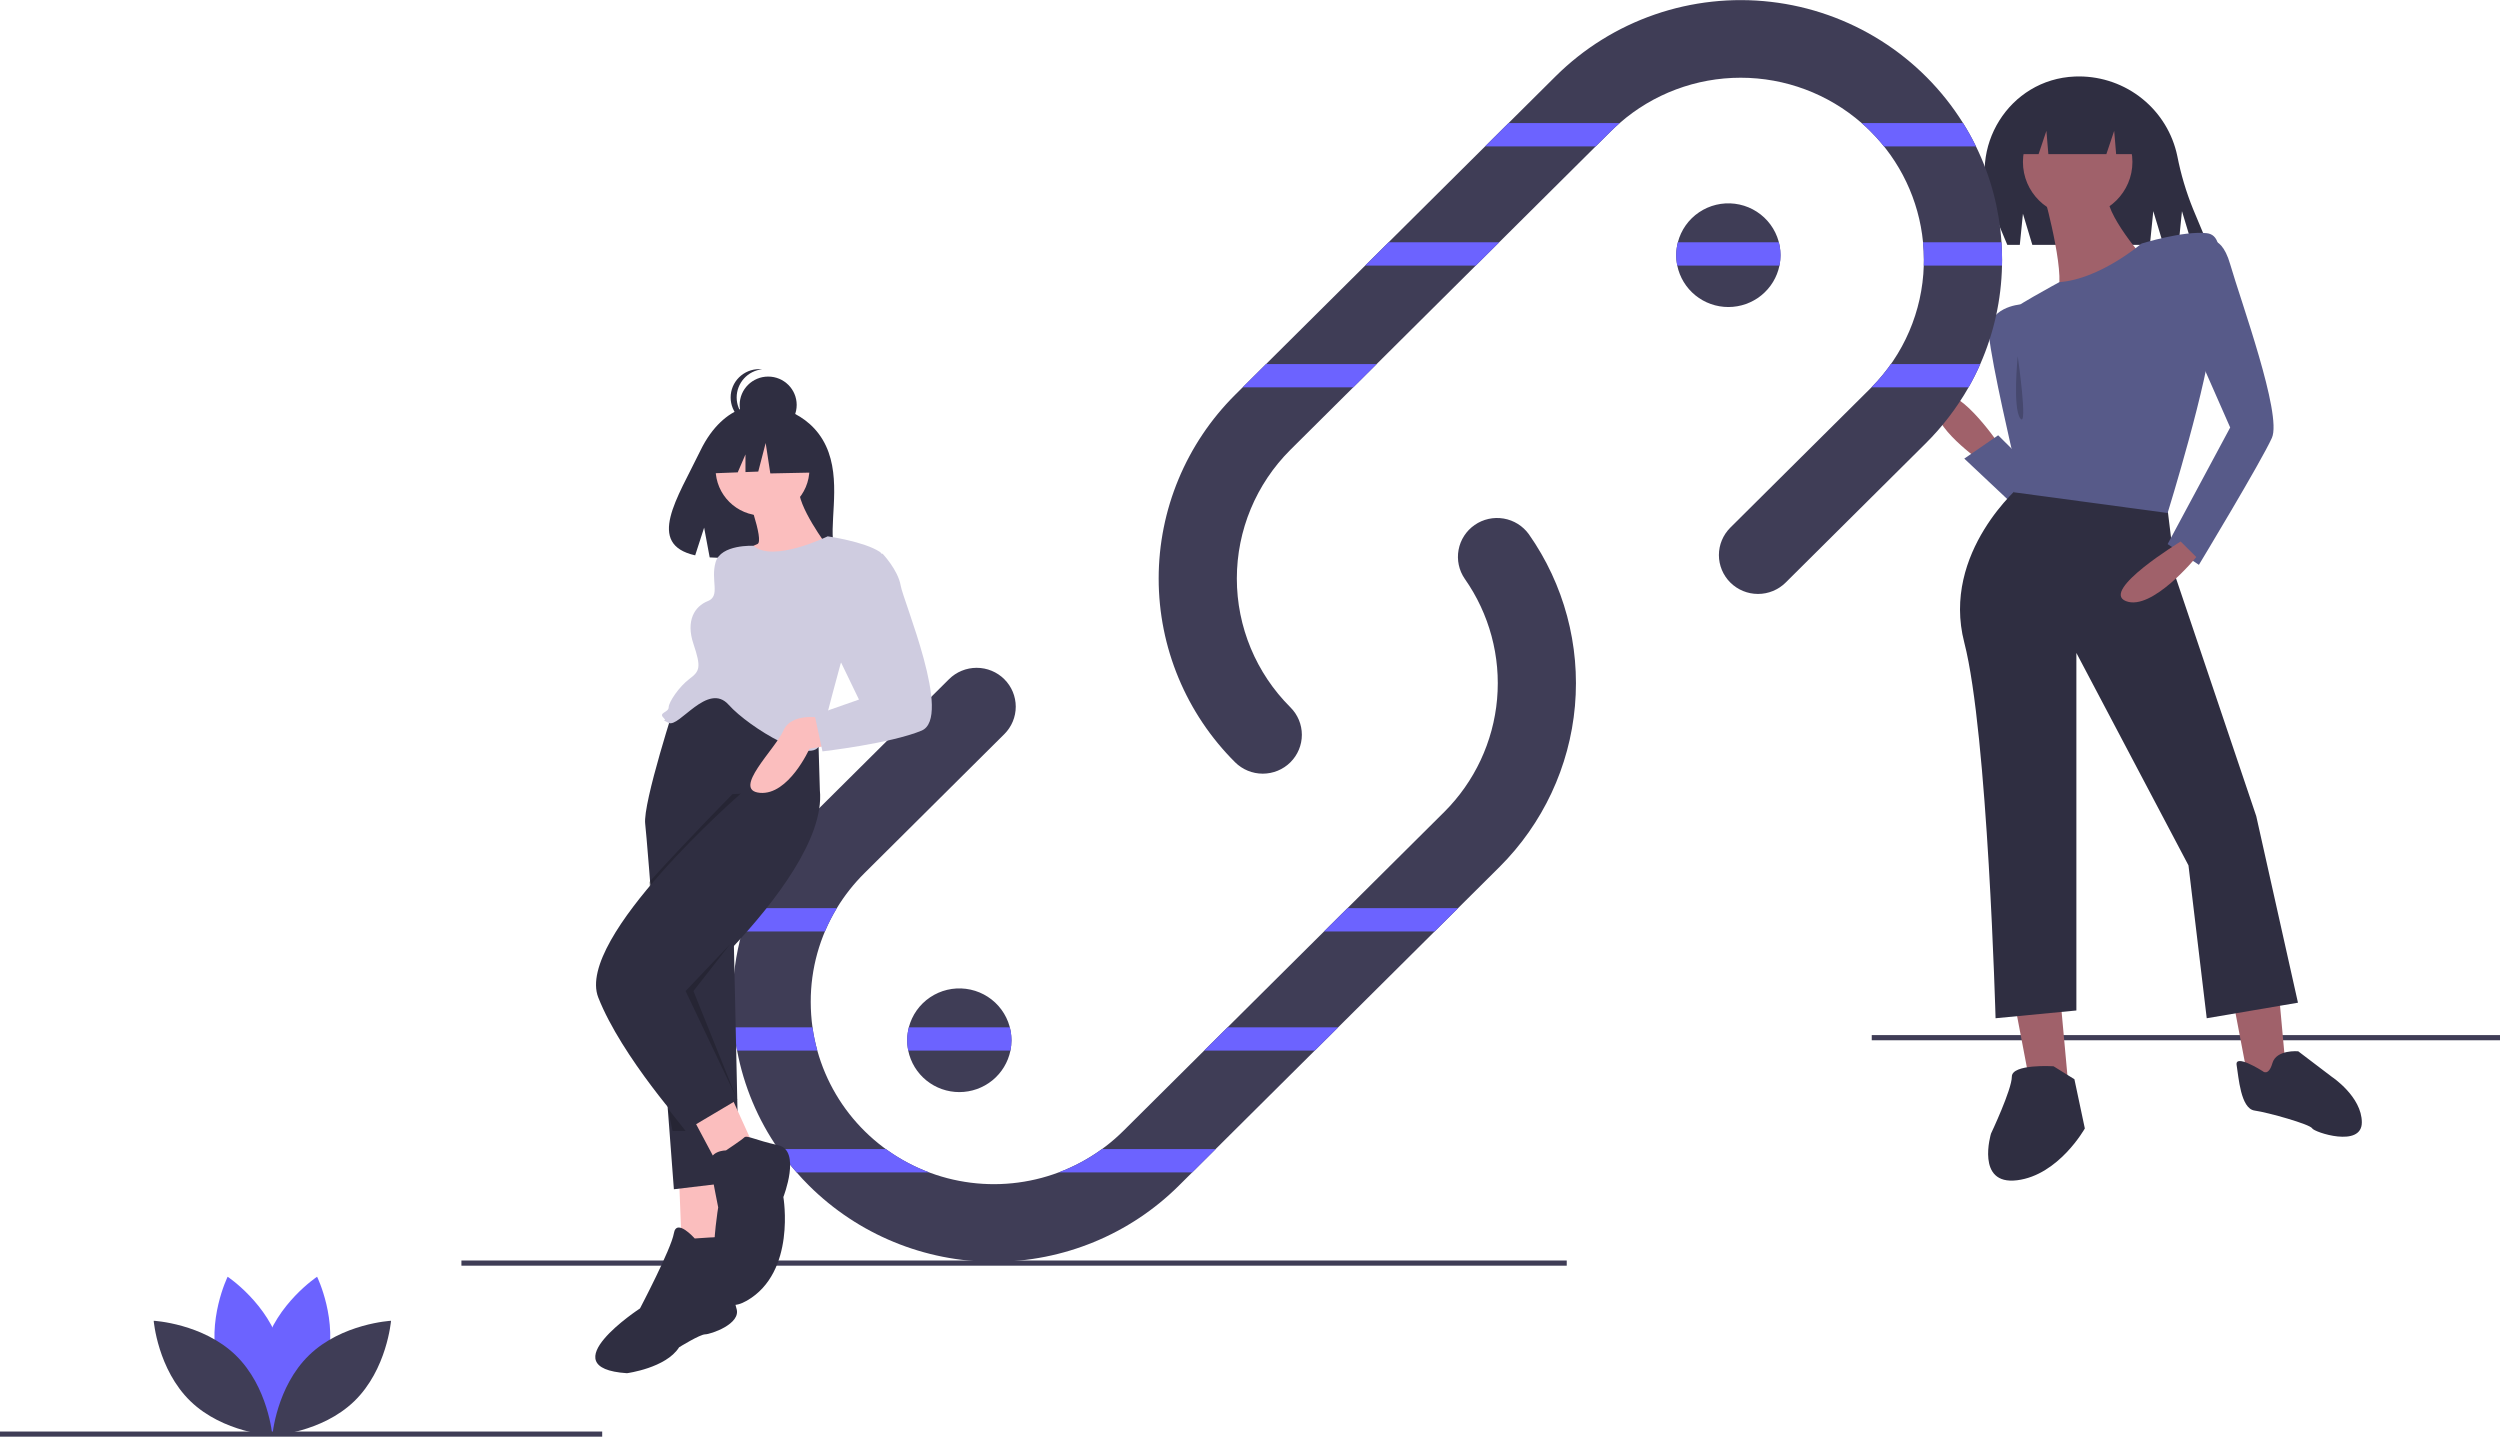 <svg width="308" height="177" viewBox="0 0 308 177" fill="none" xmlns="http://www.w3.org/2000/svg">
<path d="M308 127.523H230.599V128.161H308V127.523Z" fill="#3F3D56"/>
<path d="M247.859 121.787L250.108 133.598L254.925 134.875L253.64 120.83L247.859 121.787Z" fill="#A0616A"/>
<path d="M274.837 121.787L277.086 133.598L281.903 134.875L280.618 120.83L274.837 121.787Z" fill="#A0616A"/>
<path d="M252.998 131.364C252.998 131.364 247.859 131.044 247.859 132.64C247.859 134.236 245.29 139.663 245.29 139.663C245.29 139.663 243.363 146.047 248.502 145.409C253.64 144.77 256.852 139.025 256.852 139.025L255.567 132.96L252.998 131.364Z" fill="#2F2E41"/>
<path d="M278.736 131.952C278.736 131.952 275.308 129.762 275.553 131.222C275.798 132.682 276.043 136.576 277.757 136.819C279.471 137.062 284.612 138.522 284.857 139.009C285.102 139.496 290.978 141.442 290.978 138.279C290.978 135.115 287.306 132.682 287.306 132.682L283.143 129.519C283.143 129.519 280.45 129.275 279.96 130.979C279.471 132.682 278.736 131.952 278.736 131.952Z" fill="#2F2E41"/>
<path d="M246.175 54.584C246.175 54.584 240.715 46.604 238.788 49.158C236.861 51.712 243.606 56.5 243.606 56.5L246.175 54.584Z" fill="#A0616A"/>
<path d="M248.102 62.245C247.781 61.926 242 56.5 242 56.5L246.175 53.627L250.993 58.415L248.102 62.245Z" fill="#575A89"/>
<path d="M248.905 37.507C248.905 37.507 244.73 37.826 245.051 41.337C245.372 44.849 248.102 56.5 248.102 56.5L249.708 59.692C249.708 59.692 255.65 41.337 248.905 37.507Z" fill="#575A89"/>
<path d="M249.226 26.334L250.382 30.165H264.867L265.285 26.015L266.537 30.165H268.4L268.818 26.015L270.07 30.165H272.029L270.187 25.755C269.331 23.646 268.681 21.461 268.245 19.229C267.671 16.458 266.152 13.968 263.945 12.181C261.738 10.393 258.978 9.417 256.131 9.417V9.417C255.961 9.417 255.791 9.42 255.622 9.427C247.503 9.754 242.304 18.204 245.419 25.662L247.299 30.165H248.841L249.226 26.334Z" fill="#2F2E41"/>
<path d="M249.066 59.692C249.066 59.692 239.11 67.991 242 79.163C244.891 90.335 245.854 125.448 245.854 125.448L255.81 124.491V80.44L269.62 106.615L271.869 125.448L283.109 123.533L277.971 100.55L268.089 71.254L267.051 62.802L249.066 59.692Z" fill="#2F2E41"/>
<path d="M255.971 26.654C259.696 26.654 262.715 23.653 262.715 19.95C262.715 16.248 259.696 13.247 255.971 13.247C252.246 13.247 249.226 16.248 249.226 19.95C249.226 23.653 252.246 26.654 255.971 26.654Z" fill="#A0616A"/>
<path d="M251.956 24.579C251.956 24.579 254.847 35.113 253.241 36.389C251.635 37.666 264.482 32.24 264.482 32.24C264.482 32.24 259.022 26.175 259.664 23.621L251.956 24.579Z" fill="#A0616A"/>
<path d="M263.839 30.005C263.839 30.005 258.697 34.402 253.721 34.757C253.721 34.757 247.139 38.305 247.46 38.624C247.781 38.943 248.745 43.412 248.745 43.412C248.745 43.412 250.35 45.877 250.35 51.073C250.35 51.712 248.102 60.649 248.102 60.649L267.051 63.203C267.051 63.203 272.19 46.604 272.511 40.858C272.832 35.113 274.759 29.048 271.869 28.729C268.978 28.409 263.839 30.005 263.839 30.005Z" fill="#575A89"/>
<path d="M271.226 30.005C271.226 30.005 273.474 28.09 274.759 32.559C276.044 37.028 281.182 51.073 279.898 53.946C278.613 56.819 270.905 69.587 270.905 69.587L267.051 67.033L274.759 52.669L270.263 42.454L271.226 30.005Z" fill="#575A89"/>
<path d="M268.657 66.714C268.657 66.714 258.701 72.779 261.912 74.056C265.124 75.333 270.584 68.629 270.584 68.629L268.657 66.714Z" fill="#A0616A"/>
<path d="M248.584 12.289V18.993H251.153L252.117 16.12L252.358 18.993H259.504L260.467 16.12L260.708 18.993H263.679V12.289H248.584Z" fill="#2F2E41"/>
<path opacity="0.2" d="M248.584 43.891C248.584 43.891 247.942 50.275 248.905 51.552C249.869 52.829 248.584 43.891 248.584 43.891Z" fill="black"/>
<path d="M193.022 155.294H56.847V155.932H193.022V155.294Z" fill="#3F3D56"/>
<path d="M184.739 106.81L145.229 146.078C139.189 152.081 130.997 155.454 122.455 155.454C113.913 155.454 105.721 152.081 99.681 146.078C99.148 145.549 98.634 145.003 98.146 144.441C97.341 143.528 96.592 142.569 95.901 141.568C93.367 137.925 91.633 133.792 90.813 129.438C90.63 128.49 90.492 127.533 90.399 126.565C90.3 125.534 90.249 124.494 90.248 123.444C90.245 120.507 90.647 117.583 91.443 114.755C91.716 113.781 92.036 112.824 92.403 111.882C94.025 107.727 96.504 103.955 99.681 100.809L116.918 83.677C117.821 82.779 119.046 82.275 120.324 82.275C121.601 82.275 122.827 82.779 123.73 83.677C124.633 84.575 125.141 85.792 125.141 87.062C125.141 88.332 124.633 89.549 123.73 90.447L106.493 107.579C105.19 108.872 104.05 110.316 103.098 111.882C100.983 115.371 99.871 119.37 99.883 123.444C99.884 124.488 99.955 125.531 100.098 126.565C100.233 127.535 100.432 128.495 100.696 129.438C101.748 133.22 103.78 136.661 106.589 139.418C109.397 142.175 112.884 144.151 116.702 145.15C120.519 146.149 124.534 146.135 128.344 145.11C132.154 144.085 135.628 142.084 138.417 139.308L148.347 129.438L166.012 111.882L177.927 100.039C181.673 96.305 183.979 91.381 184.441 86.128C184.904 80.875 183.492 75.628 180.455 71.304C179.739 70.262 179.467 68.982 179.696 67.741C179.925 66.5 180.637 65.399 181.678 64.677C182.719 63.956 184.005 63.671 185.256 63.886C186.506 64.1 187.621 64.797 188.359 65.823C192.687 71.993 194.696 79.478 194.034 86.97C193.373 94.462 190.083 101.484 184.739 106.81V106.81Z" fill="#3F3D56"/>
<path d="M246.657 32.01C246.657 32.246 246.654 32.483 246.647 32.719C246.565 36.897 245.655 41.019 243.972 44.849C243.541 45.83 243.058 46.789 242.527 47.721C241.084 50.258 239.3 52.587 237.224 54.645L219.987 71.777C219.083 72.672 217.859 73.175 216.583 73.174C215.306 73.173 214.082 72.669 213.18 71.772C212.278 70.875 211.77 69.659 211.769 68.39C211.768 67.122 212.274 65.905 213.175 65.006L230.412 47.875C230.464 47.824 230.515 47.773 230.563 47.721C234.541 43.709 236.844 38.349 237.009 32.719C237.019 32.483 237.022 32.246 237.022 32.01C237.022 31.282 236.988 30.561 236.919 29.846C236.416 24.667 234.116 19.823 230.412 16.145C230.069 15.804 229.719 15.475 229.356 15.162C225.235 11.562 219.937 9.576 214.45 9.576C208.964 9.576 203.665 11.562 199.545 15.162C199.182 15.475 198.832 15.804 198.488 16.145L158.978 55.414C154.752 59.626 152.378 65.331 152.378 71.279C152.378 77.227 154.752 82.932 158.978 87.143C159.881 88.041 160.389 89.259 160.389 90.529C160.389 91.798 159.881 93.016 158.978 93.914C158.075 94.812 156.85 95.316 155.572 95.316C154.295 95.316 153.069 94.812 152.166 93.914C146.135 87.906 142.748 79.766 142.748 71.279C142.748 62.792 146.135 54.652 152.166 48.644L191.676 9.375C195.114 5.966 199.281 3.372 203.868 1.788C208.456 0.204 213.343 -0.33 218.167 0.227C222.991 0.783 227.626 2.416 231.726 5.002C235.826 7.588 239.285 11.061 241.846 15.162C242.429 16.091 242.962 17.05 243.442 18.035C245.249 21.733 246.315 25.744 246.583 29.846C246.631 30.564 246.656 31.285 246.657 32.01Z" fill="#3F3D56"/>
<path d="M40.247 168.115C38.776 173.521 33.736 176.869 33.736 176.869C33.736 176.869 31.082 171.452 32.554 166.047C34.025 160.641 39.065 157.293 39.065 157.293C39.065 157.293 41.719 162.71 40.247 168.115Z" fill="#6C63FF"/>
<path d="M26.863 168.115C28.334 173.521 33.373 176.869 33.373 176.869C33.373 176.869 36.028 171.452 34.556 166.047C33.085 160.641 28.045 157.293 28.045 157.293C28.045 157.293 25.391 162.71 26.863 168.115Z" fill="#6C63FF"/>
<path d="M29.025 166.953C33.062 170.859 33.555 176.864 33.555 176.864C33.555 176.864 27.502 176.536 23.465 172.63C19.428 168.723 18.935 162.719 18.935 162.719C18.935 162.719 24.987 163.047 29.025 166.953Z" fill="#3F3D56"/>
<path d="M38.085 166.953C34.048 170.859 33.555 176.864 33.555 176.864C33.555 176.864 39.608 176.536 43.645 172.63C47.682 168.723 48.175 162.719 48.175 162.719C48.175 162.719 42.123 163.047 38.085 166.953Z" fill="#3F3D56"/>
<path d="M219.358 31.442C219.358 31.871 219.315 32.298 219.229 32.719C218.933 34.16 218.144 35.456 216.997 36.387C215.85 37.318 214.415 37.826 212.934 37.826C211.454 37.826 210.018 37.318 208.871 36.387C207.724 35.456 206.936 34.16 206.639 32.719C206.446 31.768 206.471 30.786 206.713 29.846C207.103 28.34 208.032 27.027 209.326 26.154C210.621 25.28 212.192 24.906 213.744 25.102C215.296 25.298 216.722 26.05 217.756 27.218C218.79 28.385 219.359 29.887 219.358 31.442V31.442Z" fill="#3F3D56"/>
<path d="M124.613 128.161C124.613 128.59 124.57 129.018 124.485 129.438C124.188 130.88 123.4 132.176 122.253 133.107C121.106 134.037 119.67 134.546 118.19 134.546C116.709 134.546 115.274 134.037 114.127 133.107C112.98 132.176 112.191 130.88 111.895 129.438C111.701 128.487 111.727 127.505 111.969 126.565C112.358 125.059 113.288 123.746 114.582 122.873C115.876 122 117.447 121.626 118.999 121.822C120.551 122.018 121.978 122.77 123.012 123.937C124.045 125.104 124.615 126.606 124.613 128.161V128.161Z" fill="#3F3D56"/>
<path d="M74.19 176.362H0V177H74.19V176.362Z" fill="#3F3D56"/>
<path d="M185.853 15.162H199.545C199.182 15.475 198.832 15.804 198.488 16.145L196.587 18.035H182.963L185.853 15.162Z" fill="#6C63FF"/>
<path d="M243.442 18.035H232.111C231.581 17.374 231.014 16.743 230.412 16.145C230.069 15.804 229.719 15.475 229.356 15.162H241.846C242.429 16.091 242.962 17.05 243.442 18.035V18.035Z" fill="#6C63FF"/>
<path d="M171.08 29.846H184.704L181.813 32.719H168.189L171.08 29.846Z" fill="#6C63FF"/>
<path d="M219.155 29.846C219.397 30.786 219.423 31.768 219.229 32.719H206.639C206.446 31.768 206.471 30.786 206.713 29.846H219.155Z" fill="#6C63FF"/>
<path d="M246.657 32.01C246.657 32.246 246.654 32.483 246.647 32.719H237.009C237.019 32.483 237.022 32.246 237.022 32.01C237.022 31.282 236.988 30.561 236.919 29.846H246.583C246.631 30.564 246.656 31.285 246.657 32.01Z" fill="#6C63FF"/>
<path d="M155.985 44.849H169.609L166.718 47.721H153.094L155.985 44.849Z" fill="#6C63FF"/>
<path d="M243.972 44.849C243.541 45.83 243.058 46.789 242.527 47.721H230.563C231.445 46.833 232.25 45.872 232.969 44.849H243.972Z" fill="#6C63FF"/>
<path d="M103.098 111.882C102.54 112.803 102.049 113.763 101.63 114.755H91.443C91.716 113.781 92.036 112.824 92.403 111.882H103.098Z" fill="#6C63FF"/>
<path d="M179.636 111.882L176.745 114.755H163.121L166.012 111.882H179.636Z" fill="#6C63FF"/>
<path d="M100.696 129.438H90.813C90.63 128.49 90.492 127.533 90.399 126.565H100.098C100.233 127.535 100.432 128.495 100.696 129.438V129.438Z" fill="#6C63FF"/>
<path d="M124.613 128.161C124.613 128.59 124.57 129.018 124.485 129.438H111.895C111.701 128.487 111.727 127.505 111.969 126.565H124.411C124.545 127.087 124.613 127.623 124.613 128.161Z" fill="#6C63FF"/>
<path d="M164.862 126.565L161.971 129.438H148.347L151.238 126.565H164.862Z" fill="#6C63FF"/>
<path d="M114.477 144.441H98.146C97.341 143.528 96.592 142.569 95.901 141.568H109.146C110.783 142.762 112.577 143.729 114.477 144.441V144.441Z" fill="#6C63FF"/>
<path d="M149.767 141.568L146.877 144.441H130.433C132.333 143.729 134.127 142.762 135.764 141.568H149.767Z" fill="#6C63FF"/>
<path d="M101.359 54.18C98.903 50.057 94.045 49.865 94.045 49.865C94.045 49.865 89.311 49.263 86.275 55.543C83.444 61.397 79.538 67.049 85.646 68.419L86.749 65.006L87.433 68.673C88.302 68.736 89.174 68.75 90.046 68.718C96.587 68.508 102.816 68.779 102.616 66.446C102.349 63.345 103.721 58.148 101.359 54.18Z" fill="#2F2E41"/>
<path d="M83.664 145.239L83.985 153.538H89.766L89.445 144.601L83.664 145.239Z" fill="#FBBEBE"/>
<path d="M99.401 86.505L98.817 88.436L91.244 113.44L90.409 116.191L91.051 145.558L83.022 146.516C83.022 146.516 82.787 143.432 82.444 138.88C81.753 129.866 80.623 115.084 79.968 107.04C79.727 104.065 79.553 102.012 79.489 101.508C79.168 98.954 83.343 86.186 83.343 86.186L91.693 85.547L99.401 86.505Z" fill="#2F2E41"/>
<path d="M85.591 152.581C85.591 152.581 83.343 150.027 83.022 151.942C82.701 153.858 78.847 161.199 78.847 161.199C78.847 161.199 67.606 168.541 77.241 169.179C77.241 169.179 82.058 168.541 83.664 165.987C83.664 165.987 86.234 164.391 86.876 164.391C87.518 164.391 91.372 163.114 90.73 161.199C90.088 159.284 90.409 152.261 90.409 152.261L85.591 152.581Z" fill="#2F2E41"/>
<path d="M85.27 137.578L88.161 143.005L92.657 140.77L89.766 134.386L85.27 137.578Z" fill="#FBBEBE"/>
<path opacity="0.2" d="M83.022 121.937C83.022 121.937 80.626 116.734 79.971 108.69C84.621 103.525 90.248 97.837 90.248 97.837L96.993 97.518L99.08 97.358C99.569 102.21 95.438 108.46 91.244 113.44C88.695 116.449 85.948 119.288 83.022 121.937V121.937Z" fill="black"/>
<path d="M91.372 97.677C91.372 97.677 70.817 115.553 73.708 122.894C76.599 130.236 84.628 139.174 84.628 139.174L90.831 135.494L84.949 121.937C84.949 121.937 87.415 119.763 90.416 116.543C95.301 111.302 101.604 103.289 101.007 97.358L100.686 86.505L95.226 87.143L91.372 97.677Z" fill="#2F2E41"/>
<path d="M89.445 141.728C89.445 141.728 87.197 141.728 87.518 143.643C87.839 145.558 88.482 148.75 88.482 148.75C88.482 148.75 85.912 163.753 92.015 160.242C98.117 156.73 96.511 147.473 96.511 147.473C96.511 147.473 98.759 141.728 95.869 141.089C92.978 140.451 92.015 139.812 91.693 140.132C91.372 140.451 89.445 141.728 89.445 141.728Z" fill="#2F2E41"/>
<path d="M93.942 63.522C97.134 63.522 99.723 60.95 99.723 57.776C99.723 54.603 97.134 52.031 93.942 52.031C90.749 52.031 88.161 54.603 88.161 57.776C88.161 60.95 90.749 63.522 93.942 63.522Z" fill="#FBBEBE"/>
<path d="M91.693 60.011C91.693 60.011 94.263 66.714 93.299 67.033C92.336 67.353 90.409 68.949 90.409 68.949L93.62 71.821L101.971 67.353C101.971 67.353 98.117 62.245 98.438 60.011H91.693Z" fill="#FBBEBE"/>
<path d="M101.971 66.076C101.971 66.076 95.251 69.368 92.83 67.243C92.83 67.243 88.803 67.033 88.161 69.268C87.518 71.502 88.803 73.418 87.197 74.056C85.591 74.694 84.467 76.45 85.431 79.323C86.394 82.196 86.234 82.674 84.949 83.632C83.664 84.59 82.38 86.505 82.38 87.143C82.38 87.782 81.095 87.782 81.737 88.42C82.38 89.059 81.095 88.42 82.38 89.059C83.664 89.697 87.197 83.951 89.766 86.824C92.336 89.697 100.365 94.485 101.007 91.612C101.65 88.739 103.577 81.717 103.577 81.717C103.577 81.717 110.321 69.268 108.394 67.991C106.467 66.714 101.971 66.076 101.971 66.076Z" fill="#CFCCE0"/>
<path d="M101.007 88.42C101.007 88.42 97.474 87.782 96.511 90.016C95.547 92.251 90.088 97.358 93.62 97.677C97.153 97.996 99.723 92.251 99.723 92.251L103.255 91.612L101.007 88.42Z" fill="#FBBEBE"/>
<path d="M104.54 67.991L108.74 68.224C108.74 68.224 110.642 70.225 110.963 72.141C111.285 74.056 117.387 88.42 113.533 90.016C109.679 91.612 101.328 92.57 101.328 92.57L100.365 88.101L105.825 86.186L101.971 78.206L104.54 67.991Z" fill="#CFCCE0"/>
<path opacity="0.2" d="M85.431 122.096L90.714 135.223L84.467 122.096L89.927 116.351L85.431 122.096Z" fill="black"/>
<path opacity="0.2" d="M82.265 136.546L84.467 139.334H82.861L82.265 136.546Z" fill="black"/>
<path d="M94.64 53.377C96.58 53.377 98.152 51.813 98.152 49.885C98.152 47.957 96.58 46.394 94.64 46.394C92.7 46.394 91.127 47.957 91.127 49.885C91.127 51.813 92.7 53.377 94.64 53.377Z" fill="#2F2E41"/>
<path d="M90.757 48.967C90.758 48.105 91.079 47.273 91.659 46.632C92.239 45.991 93.038 45.586 93.9 45.495C93.778 45.482 93.654 45.476 93.531 45.476C93.069 45.475 92.612 45.565 92.185 45.74C91.759 45.916 91.371 46.173 91.045 46.497C90.718 46.821 90.459 47.206 90.282 47.63C90.106 48.054 90.015 48.508 90.015 48.967C90.015 49.425 90.106 49.88 90.282 50.303C90.459 50.727 90.718 51.112 91.045 51.436C91.371 51.761 91.759 52.018 92.185 52.193C92.612 52.368 93.069 52.458 93.531 52.458C93.654 52.458 93.778 52.451 93.9 52.438C93.038 52.347 92.239 51.943 91.659 51.302C91.079 50.661 90.758 49.829 90.757 48.967V48.967Z" fill="#2F2E41"/>
<path d="M100.273 53.783L95.474 51.284L88.846 52.306L87.475 58.326L90.888 58.195L91.842 55.984V58.159L93.417 58.099L94.331 54.578L94.902 58.326L100.501 58.212L100.273 53.783Z" fill="#2F2E41"/>
</svg>

